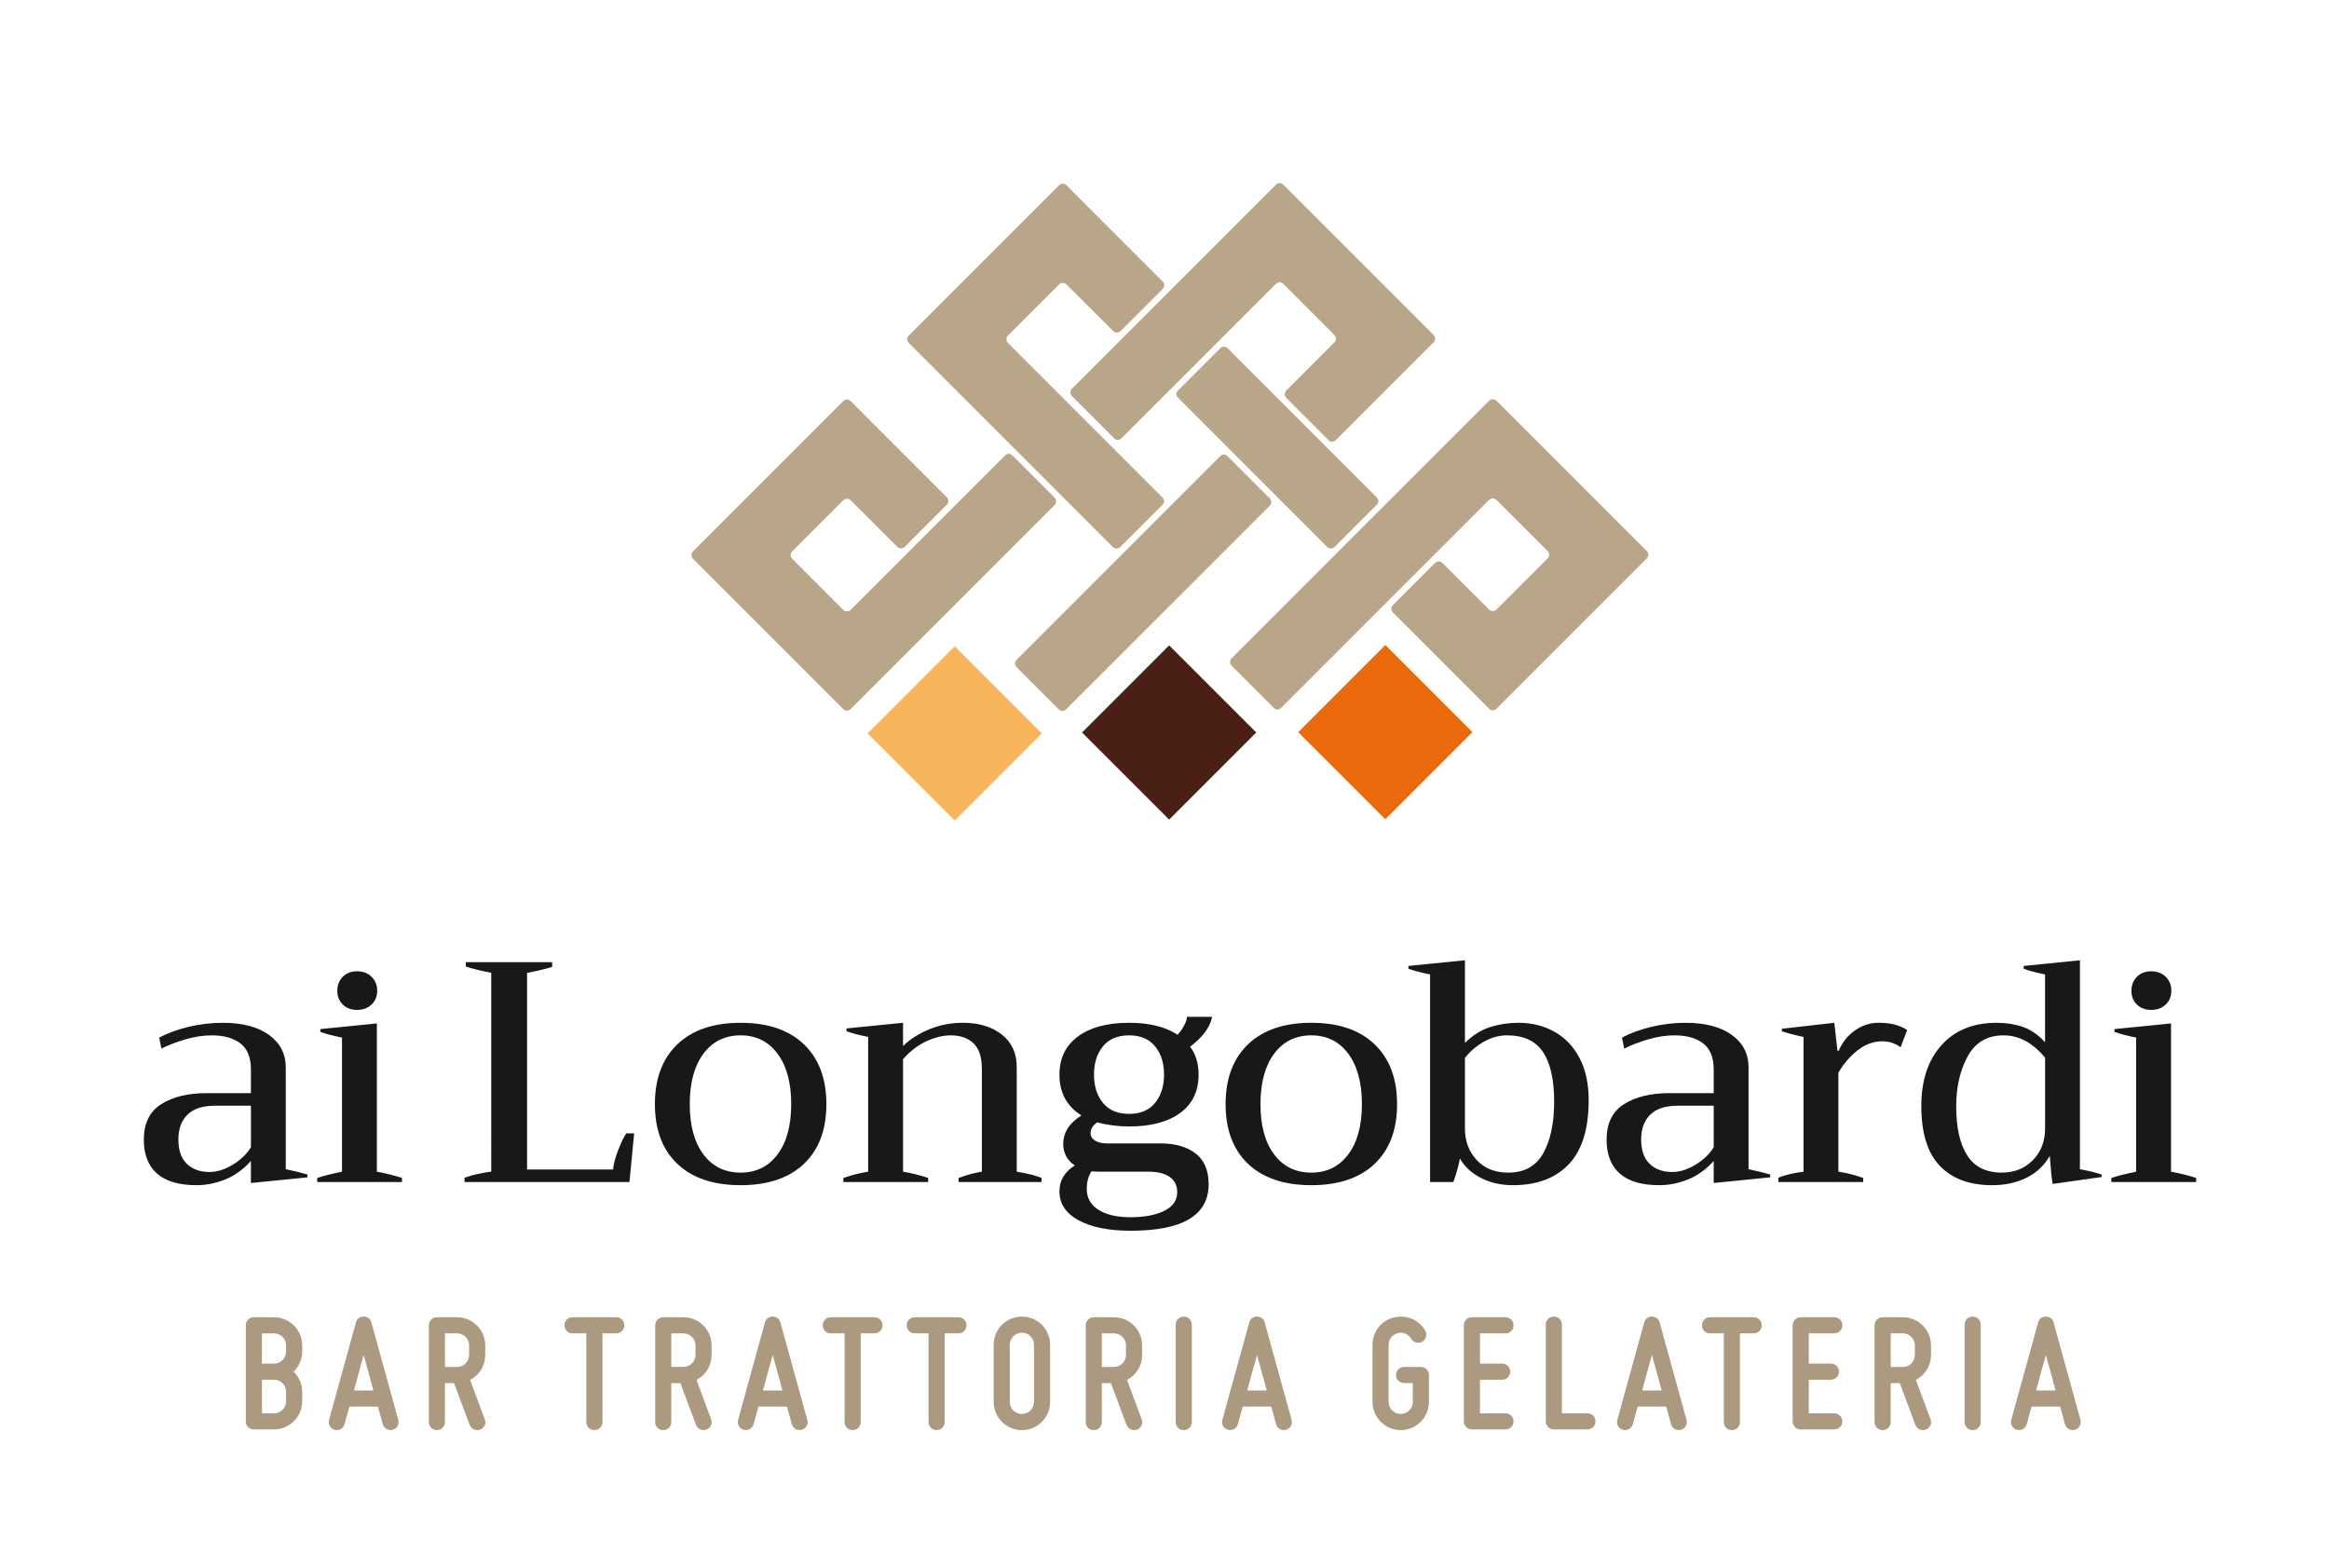 <?xml version="1.0" encoding="utf-8"?>
<!-- Generator: Adobe Illustrator 16.0.0, SVG Export Plug-In . SVG Version: 6.00 Build 0)  -->
<!DOCTYPE svg PUBLIC "-//W3C//DTD SVG 1.1//EN" "http://www.w3.org/Graphics/SVG/1.1/DTD/svg11.dtd">
<svg version="1.1" id="Livello_1" xmlns="http://www.w3.org/2000/svg" xmlns:xlink="http://www.w3.org/1999/xlink" x="0px" y="0px"
	 width="217.094px" height="146.154px" viewBox="0 0 217.094 146.154" enable-background="new 0 0 217.094 146.154"
	 xml:space="preserve">
<g>
	<path fill="#1A171B" d="M14.636,109.384c-0.82-0.723-1.23-1.775-1.23-3.162c0-1.521,0.542-2.625,1.625-3.309
		c1.083-0.683,2.493-1.025,4.23-1.025h4.128v-2.225c0-1.093-0.322-1.893-0.966-2.4s-1.542-0.761-2.694-0.761
		c-0.761,0-1.552,0.116-2.372,0.352c-0.819,0.233-1.59,0.526-2.313,0.878l-0.205-1.024c0.82-0.43,1.747-0.767,2.781-1.011
		c1.034-0.244,2.088-0.366,3.162-0.366c1.815,0,3.245,0.377,4.289,1.128s1.566,1.761,1.566,3.03v9.486
		c0.742,0.155,1.415,0.321,2.021,0.497v0.264l-5.27,0.527v-2.049c-0.722,0.8-1.528,1.375-2.416,1.727
		c-0.888,0.352-1.771,0.526-2.649,0.526C16.685,110.467,15.456,110.106,14.636,109.384 M21.707,108.55
		c0.751-0.459,1.312-1,1.684-1.625v-3.865h-3.367c-1.132,0-1.981,0.278-2.547,0.835s-0.849,1.322-0.849,2.298
		c0,1.015,0.264,1.776,0.791,2.284c0.526,0.508,1.229,0.761,2.107,0.761C20.228,109.237,20.955,109.009,21.707,108.55"/>
	<path fill="#1A171B" d="M29.567,109.794c0.507-0.177,1.278-0.37,2.313-0.586V96.707c-0.8-0.156-1.474-0.332-2.021-0.528v-0.263
		l5.27-0.527v13.819c0.917,0.176,1.698,0.371,2.342,0.586v0.381h-7.905V109.794z M31.954,93.632
		c-0.342-0.332-0.513-0.761-0.513-1.288s0.17-0.961,0.513-1.303c0.341-0.342,0.785-0.513,1.332-0.513s0.996,0.171,1.347,0.513
		s0.527,0.775,0.527,1.303s-0.175,0.956-0.527,1.288s-0.801,0.498-1.347,0.498S32.294,93.964,31.954,93.632"/>
	<path fill="#1A171B" d="M43.302,109.765c0.8-0.273,1.63-0.459,2.489-0.557V90.675c-0.977-0.195-1.767-0.391-2.372-0.585v-0.41
		h8.052v0.438c-0.605,0.195-1.386,0.381-2.342,0.557v18.328h8.022c0.02-0.429,0.17-1.015,0.454-1.756
		c0.283-0.742,0.542-1.278,0.775-1.611h0.732l-0.439,4.538H43.302V109.765z"/>
	<path fill="#1A171B" d="M63.138,108.477c-1.396-1.328-2.093-3.182-2.093-5.563c0-2.381,0.697-4.239,2.093-5.577
		c1.396-1.337,3.362-2.006,5.9-2.006c2.537,0,4.503,0.669,5.899,2.006c1.395,1.338,2.093,3.196,2.093,5.577
		c0,2.382-0.698,4.235-2.093,5.563c-1.396,1.327-3.363,1.99-5.899,1.99C66.5,110.467,64.533,109.804,63.138,108.477 M72.478,107.598
		c0.849-1.131,1.273-2.693,1.273-4.685s-0.424-3.558-1.273-4.699s-1.996-1.712-3.44-1.712c-1.464,0-2.621,0.57-3.47,1.712
		s-1.273,2.708-1.273,4.699s0.424,3.554,1.273,4.685c0.849,1.133,2.005,1.698,3.47,1.698
		C70.481,109.296,71.628,108.73,72.478,107.598"/>
	<path fill="#1A171B" d="M97.086,109.794v0.381h-7.73v-0.381c0.781-0.293,1.503-0.488,2.167-0.586v-9.545
		c0-1.131-0.263-1.941-0.79-2.43s-1.23-0.731-2.108-0.731c-0.722,0-1.483,0.186-2.284,0.556c-0.8,0.371-1.522,0.928-2.167,1.669
		v10.481c0.801,0.137,1.582,0.332,2.343,0.586v0.381h-7.906v-0.381c0.8-0.273,1.571-0.469,2.313-0.586V96.647
		c-0.8-0.155-1.474-0.332-2.02-0.527v-0.263l5.27-0.527v2.166c0.664-0.643,1.484-1.166,2.46-1.565c0.976-0.4,2.01-0.601,3.104-0.601
		c1.503,0,2.718,0.366,3.645,1.098c0.927,0.732,1.39,1.743,1.39,3.031v9.749C95.749,109.365,96.519,109.56,97.086,109.794"/>
	<path fill="#1A171B" d="M111.446,107.51c0.81,0.626,1.216,1.582,1.216,2.87c0,2.888-2.421,4.333-7.262,4.333
		c-2.03,0-3.645-0.322-4.845-0.967c-1.201-0.645-1.801-1.552-1.801-2.723c0-0.996,0.478-1.795,1.435-2.4
		c-0.371-0.235-0.644-0.527-0.82-0.879s-0.264-0.712-0.264-1.083c0-1.094,0.566-1.991,1.699-2.694
		c-1.367-0.857-2.05-2.127-2.05-3.806c0-1.522,0.575-2.708,1.728-3.558c1.151-0.849,2.742-1.273,4.772-1.273
		c1.874,0,3.376,0.371,4.509,1.113c0.253-0.273,0.463-0.571,0.629-0.894c0.166-0.321,0.249-0.58,0.249-0.775h2.342
		c-0.078,0.448-0.288,0.912-0.63,1.39c-0.341,0.479-0.814,0.943-1.419,1.392c0.526,0.703,0.79,1.571,0.79,2.605
		c0,1.542-0.57,2.733-1.713,3.572c-1.142,0.839-2.728,1.259-4.757,1.259c-1.035,0-2.031-0.126-2.986-0.381
		c-0.41,0.293-0.615,0.625-0.615,0.996c0,0.292,0.136,0.526,0.41,0.702c0.273,0.176,0.664,0.264,1.171,0.264h4.948
		C109.548,106.573,110.637,106.886,111.446,107.51 M108.533,112.853c0.8-0.399,1.201-0.98,1.201-1.741
		c0-0.604-0.23-1.073-0.688-1.405s-1.126-0.498-2.005-0.498h-4.568l-0.732-0.029c-0.292,0.431-0.439,0.977-0.439,1.64
		c0,0.839,0.367,1.488,1.098,1.947c0.732,0.458,1.723,0.688,2.972,0.688C106.679,113.453,107.733,113.253,108.533,112.853
		 M102.809,97.525c-0.556,0.685-0.834,1.563-0.834,2.636c0,1.074,0.278,1.952,0.834,2.635c0.557,0.683,1.372,1.025,2.445,1.025
		c1.054,0,1.859-0.343,2.416-1.025c0.556-0.683,0.834-1.561,0.834-2.635c0-1.072-0.278-1.951-0.834-2.636
		c-0.557-0.683-1.362-1.023-2.416-1.023C104.181,96.502,103.366,96.843,102.809,97.525"/>
	<path fill="#1A171B" d="M116.335,108.477c-1.396-1.328-2.093-3.182-2.093-5.563c0-2.381,0.697-4.239,2.093-5.577
		c1.397-1.337,3.362-2.006,5.9-2.006s4.503,0.669,5.899,2.006c1.396,1.338,2.093,3.196,2.093,5.577c0,2.382-0.696,4.235-2.093,5.563
		c-1.396,1.327-3.361,1.99-5.899,1.99S117.732,109.804,116.335,108.477 M125.676,107.598c0.848-1.131,1.273-2.693,1.273-4.685
		s-0.426-3.558-1.273-4.699c-0.85-1.142-1.996-1.712-3.44-1.712c-1.463,0-2.621,0.57-3.469,1.712
		c-0.851,1.142-1.273,2.708-1.273,4.699s0.423,3.554,1.273,4.685c0.848,1.133,2.006,1.698,3.469,1.698
		C123.68,109.296,124.826,108.73,125.676,107.598"/>
	<path fill="#1A171B" d="M138.017,109.779c-0.879-0.459-1.522-1.06-1.933-1.801c-0.137,0.723-0.342,1.454-0.614,2.196h-2.167V90.821
		c-0.801-0.155-1.474-0.331-2.021-0.527v-0.263l5.27-0.526v7.699c0.762-0.742,1.562-1.239,2.402-1.493
		c0.839-0.253,1.697-0.381,2.576-0.381c1.248,0,2.37,0.278,3.367,0.835c0.995,0.557,1.775,1.376,2.341,2.459
		c0.567,1.084,0.85,2.386,0.85,3.909c0,2.692-0.62,4.689-1.859,5.986c-1.24,1.299-2.971,1.947-5.196,1.947
		C139.9,110.467,138.895,110.237,138.017,109.779 M143.857,107.48c0.674-1.21,1.01-2.811,1.01-4.802c0-2.049-0.347-3.59-1.039-4.625
		c-0.693-1.034-1.81-1.552-3.353-1.552c-0.761,0-1.494,0.205-2.195,0.614c-0.703,0.409-1.278,0.907-1.729,1.494v6.586
		c0,1.152,0.362,2.124,1.084,2.913c0.722,0.791,1.708,1.187,2.957,1.187C142.096,109.296,143.184,108.69,143.857,107.48"/>
	<path fill="#1A171B" d="M150.985,109.384c-0.819-0.723-1.229-1.775-1.229-3.162c0-1.521,0.541-2.625,1.625-3.309
		c1.082-0.683,2.493-1.025,4.23-1.025h4.128v-2.225c0-1.093-0.321-1.893-0.967-2.4c-0.644-0.508-1.542-0.761-2.692-0.761
		c-0.762,0-1.553,0.116-2.372,0.352c-0.82,0.233-1.591,0.526-2.313,0.878l-0.204-1.024c0.819-0.43,1.746-0.767,2.781-1.011
		s2.088-0.366,3.162-0.366c1.815,0,3.245,0.377,4.289,1.128s1.566,1.761,1.566,3.03v9.486c0.741,0.155,1.415,0.321,2.021,0.497
		v0.264l-5.271,0.527v-2.049c-0.723,0.8-1.527,1.375-2.416,1.727c-0.888,0.352-1.771,0.526-2.648,0.526
		C153.036,110.467,151.806,110.106,150.985,109.384 M158.058,108.55c0.751-0.459,1.312-1,1.683-1.625v-3.865h-3.366
		c-1.133,0-1.982,0.278-2.548,0.835c-0.566,0.557-0.849,1.322-0.849,2.298c0,1.015,0.263,1.776,0.79,2.284s1.229,0.761,2.108,0.761
		C156.578,109.237,157.306,109.009,158.058,108.55"/>
	<path fill="#1A171B" d="M165.771,109.765c0.624-0.253,1.404-0.439,2.342-0.557V96.647c-0.839-0.175-1.513-0.351-2.02-0.527v-0.233
		l4.89-0.557l0.292,2.605h0.118c0.33-0.78,0.833-1.409,1.507-1.888c0.673-0.479,1.41-0.718,2.21-0.718c0.528,0,1,0.05,1.42,0.147
		c0.421,0.098,0.835,0.272,1.245,0.526l-0.615,1.61c-0.507-0.371-1.074-0.557-1.698-0.557c-0.819,0-1.586,0.278-2.298,0.834
		c-0.713,0.558-1.313,1.255-1.801,2.095v9.222c0.762,0.117,1.532,0.312,2.312,0.586v0.38h-7.904V109.765z"/>
	<path fill="#1A171B" d="M180.82,108.667c-1.151-1.2-1.728-3.06-1.728-5.578c0-2.381,0.624-4.27,1.874-5.666
		c1.249-1.395,2.967-2.093,5.153-2.093c0.878,0,1.688,0.128,2.43,0.381c0.742,0.254,1.435,0.732,2.078,1.435v-6.324
		c-0.801-0.155-1.463-0.331-1.99-0.527v-0.263l5.24-0.526v19.47c0.82,0.155,1.493,0.321,2.021,0.497v0.234l-4.567,0.645
		c-0.098-0.645-0.187-1.514-0.264-2.606c-0.526,0.898-1.254,1.576-2.181,2.035c-0.927,0.458-1.997,0.688-3.206,0.688
		C183.592,110.467,181.972,109.866,180.82,108.667 M189.486,108.14c0.762-0.771,1.142-1.761,1.142-2.972v-6.587
		c-1.151-1.387-2.439-2.079-3.864-2.079c-1.522,0-2.641,0.653-3.352,1.961c-0.714,1.309-1.069,2.859-1.069,4.655
		c0,1.972,0.342,3.494,1.024,4.568c0.683,1.073,1.757,1.609,3.221,1.609C187.759,109.296,188.726,108.91,189.486,108.14"/>
	<path fill="#1A171B" d="M196.805,109.794c0.509-0.177,1.278-0.37,2.313-0.586V96.707c-0.8-0.156-1.475-0.332-2.02-0.528v-0.263
		l5.27-0.527v13.819c0.918,0.176,1.698,0.371,2.342,0.586v0.381h-7.905V109.794z M199.191,93.632
		c-0.341-0.332-0.512-0.761-0.512-1.288s0.171-0.961,0.512-1.303c0.342-0.342,0.786-0.513,1.333-0.513
		c0.545,0,0.994,0.171,1.347,0.513c0.352,0.342,0.525,0.775,0.525,1.303s-0.174,0.956-0.525,1.288
		c-0.353,0.332-0.802,0.498-1.347,0.498C199.978,94.13,199.533,93.964,199.191,93.632"/>
	<path fill="#AB9980" d="M27.373,127.847c0.485,0.486,0.798,1.143,0.798,1.88v0.876c0,1.456-1.19,2.629-2.63,2.629h-1.878
		c-0.423,0-0.751-0.328-0.751-0.751v-8.953c0-0.423,0.328-0.752,0.751-0.752h1.878c1.44,0,2.63,1.175,2.63,2.63v0.563
		C28.171,126.705,27.857,127.362,27.373,127.847 M26.668,125.969v-0.563c0-0.627-0.5-1.127-1.127-1.127h-1.126v2.818h1.126
		C26.167,127.097,26.668,126.596,26.668,125.969 M25.541,128.599h-1.126v3.132h1.126c0.627,0,1.127-0.502,1.127-1.128v-0.876
		C26.668,129.1,26.167,128.599,25.541,128.599"/>
	<path fill="#AB9980" d="M36.607,133.263c-0.423,0.111-0.814-0.124-0.924-0.516c-0.046-0.126-0.078-0.281-0.125-0.454
		c-0.078-0.298-0.203-0.705-0.329-1.189h-2.661c-0.141,0.484-0.25,0.892-0.329,1.189c-0.047,0.173-0.078,0.328-0.125,0.454
		c-0.11,0.392-0.5,0.627-0.924,0.516c-0.391-0.109-0.626-0.5-0.517-0.922l2.505-9.08c0.078-0.329,0.36-0.547,0.72-0.547
		c0.36,0,0.642,0.218,0.72,0.547l2.504,9.08C37.233,132.763,36.999,133.153,36.607,133.263 M33.899,126.298
		c-0.297,1.018-0.611,2.223-0.908,3.303h1.816C34.51,128.521,34.196,127.315,33.899,126.298"/>
	<path fill="#AB9980" d="M43.823,128.614l1.362,3.663c0.172,0.392-0.047,0.83-0.438,0.971c-0.392,0.141-0.798-0.047-0.97-0.438
		l-1.457-3.898h-0.845v3.633c0,0.423-0.329,0.751-0.751,0.751c-0.423,0-0.751-0.328-0.751-0.751v-9.017
		c0-0.423,0.328-0.752,0.751-0.752h1.878c1.456,0,2.63,1.175,2.63,2.63v0.877C45.232,127.3,44.684,128.176,43.823,128.614
		 M42.602,127.409c0.627,0,1.127-0.501,1.127-1.127v-0.877c0-0.627-0.5-1.127-1.127-1.127h-1.127v3.131H42.602z"/>
	<path fill="#AB9980" d="M58.191,123.527c0,0.423-0.329,0.751-0.751,0.751h-1.283v8.266c0,0.423-0.33,0.751-0.752,0.751
		s-0.751-0.328-0.751-0.751v-8.266H53.37c-0.423,0-0.752-0.328-0.752-0.751s0.329-0.752,0.752-0.752h4.07
		C57.862,122.775,58.191,123.104,58.191,123.527"/>
	<path fill="#AB9980" d="M64.921,128.614l1.362,3.663c0.172,0.392-0.047,0.83-0.438,0.971c-0.392,0.141-0.798-0.047-0.97-0.438
		l-1.456-3.898h-0.845v3.633c0,0.423-0.329,0.751-0.751,0.751c-0.423,0-0.751-0.328-0.751-0.751v-9.017
		c0-0.423,0.328-0.752,0.751-0.752H63.7c1.456,0,2.63,1.175,2.63,2.63v0.877C66.331,127.3,65.782,128.176,64.921,128.614
		 M63.7,127.409c0.627,0,1.128-0.501,1.128-1.127v-0.877c0-0.627-0.501-1.127-1.128-1.127h-1.126v3.131H63.7z"/>
	<path fill="#AB9980" d="M74.735,133.263c-0.423,0.111-0.814-0.124-0.924-0.516c-0.047-0.126-0.078-0.281-0.125-0.454
		c-0.079-0.298-0.203-0.705-0.329-1.189h-2.661c-0.141,0.484-0.25,0.892-0.329,1.189c-0.047,0.173-0.079,0.328-0.125,0.454
		c-0.11,0.392-0.5,0.627-0.924,0.516c-0.391-0.109-0.626-0.5-0.517-0.922l2.504-9.08c0.079-0.329,0.36-0.547,0.72-0.547
		s0.642,0.218,0.72,0.547l2.505,9.08C75.361,132.763,75.126,133.153,74.735,133.263 M72.027,126.298
		c-0.297,1.018-0.61,2.223-0.908,3.303h1.816C72.637,128.521,72.324,127.315,72.027,126.298"/>
	<path fill="#AB9980" d="M82.264,123.527c0,0.423-0.329,0.751-0.751,0.751h-1.284v8.266c0,0.423-0.329,0.751-0.751,0.751
		c-0.422,0-0.751-0.328-0.751-0.751v-8.266h-1.284c-0.423,0-0.751-0.328-0.751-0.751s0.329-0.752,0.751-0.752h4.07
		C81.935,122.775,82.264,123.104,82.264,123.527"/>
	<path fill="#AB9980" d="M90.09,123.527c0,0.423-0.329,0.751-0.751,0.751h-1.284v8.266c0,0.423-0.329,0.751-0.751,0.751
		s-0.751-0.328-0.751-0.751v-8.266h-1.284c-0.422,0-0.751-0.328-0.751-0.751s0.329-0.752,0.751-0.752h4.07
		C89.761,122.775,90.09,123.104,90.09,123.527"/>
	<path fill="#AB9980" d="M92.625,130.665v-5.322c0-1.455,1.174-2.629,2.63-2.629c1.456,0,2.63,1.174,2.63,2.629v5.322
		c0,1.455-1.174,2.63-2.63,2.63C93.799,133.295,92.625,132.12,92.625,130.665 M94.128,125.343v5.322
		c0,0.625,0.501,1.127,1.127,1.127s1.127-0.502,1.127-1.127v-5.322c0-0.625-0.501-1.127-1.127-1.127S94.128,124.718,94.128,125.343"
		/>
	<path fill="#AB9980" d="M105.053,128.614l1.362,3.663c0.172,0.392-0.047,0.83-0.438,0.971s-0.798-0.047-0.97-0.438l-1.456-3.898
		h-0.845v3.633c0,0.423-0.329,0.751-0.751,0.751c-0.423,0-0.751-0.328-0.751-0.751v-9.017c0-0.423,0.328-0.752,0.751-0.752h1.878
		c1.456,0,2.63,1.175,2.63,2.63v0.877C106.462,127.3,105.914,128.176,105.053,128.614 M103.832,127.409
		c0.626,0,1.127-0.501,1.127-1.127v-0.877c0-0.627-0.501-1.127-1.127-1.127h-1.127v3.131H103.832z"/>
	<path fill="#AB9980" d="M109.592,132.544v-9.079c0-0.424,0.328-0.751,0.752-0.751c0.422,0,0.751,0.327,0.751,0.751v9.079
		c0,0.423-0.329,0.751-0.751,0.751C109.92,133.295,109.592,132.967,109.592,132.544"/>
	<path fill="#AB9980" d="M119.876,133.263c-0.422,0.111-0.814-0.124-0.924-0.516c-0.046-0.126-0.078-0.281-0.125-0.454
		c-0.078-0.298-0.203-0.705-0.328-1.189h-2.661c-0.142,0.484-0.252,0.892-0.329,1.189c-0.047,0.173-0.079,0.328-0.126,0.454
		c-0.109,0.392-0.5,0.627-0.923,0.516c-0.392-0.109-0.627-0.5-0.518-0.922l2.506-9.08c0.079-0.329,0.36-0.547,0.721-0.547
		c0.359,0,0.641,0.218,0.719,0.547l2.505,9.08C120.503,132.763,120.268,133.153,119.876,133.263 M117.169,126.298
		c-0.298,1.018-0.611,2.223-0.909,3.303h1.816C117.778,128.521,117.466,127.315,117.169,126.298"/>
	<path fill="#AB9980" d="M133.195,128.161v2.504c0,1.455-1.174,2.63-2.63,2.63c-1.439,0-2.629-1.175-2.629-2.63v-5.322
		c0-1.189,0.782-2.238,1.956-2.536c1.144-0.298,2.364,0.172,2.959,1.222c0.204,0.36,0.078,0.798-0.282,1.033
		c-0.359,0.203-0.813,0.078-1.017-0.283c-0.267-0.438-0.782-0.656-1.269-0.516c-0.501,0.126-0.845,0.579-0.845,1.08v5.322
		c0,0.625,0.516,1.127,1.126,1.127c0.627,0,1.128-0.502,1.128-1.127v-1.754h-0.813c-0.424,0-0.753-0.328-0.753-0.75
		c0-0.423,0.329-0.752,0.753-0.752h1.564C132.867,127.409,133.195,127.738,133.195,128.161"/>
	<path fill="#AB9980" d="M137.202,122.775h3.131c0.422,0,0.751,0.329,0.751,0.752s-0.329,0.751-0.751,0.751h-2.38v2.818h2.066
		c0.423,0,0.752,0.328,0.752,0.75c0,0.423-0.329,0.752-0.752,0.752h-2.066v3.132h2.38c0.422,0,0.751,0.328,0.751,0.75
		c0,0.423-0.329,0.751-0.751,0.751h-3.131c-0.423,0-0.752-0.328-0.752-0.751v-8.953C136.45,123.104,136.779,122.775,137.202,122.775
		"/>
	<path fill="#AB9980" d="M144.089,132.48v-9.016c0-0.424,0.328-0.751,0.751-0.751c0.424,0,0.751,0.327,0.751,0.751v8.265h2.381
		c0.422,0,0.75,0.329,0.75,0.751c0,0.423-0.328,0.751-0.75,0.751h-3.132C144.417,133.231,144.089,132.903,144.089,132.48"/>
	<path fill="#AB9980" d="M156.689,133.263c-0.422,0.111-0.813-0.124-0.923-0.516c-0.048-0.126-0.079-0.281-0.126-0.454
		c-0.078-0.298-0.203-0.705-0.328-1.189h-2.662c-0.141,0.484-0.25,0.892-0.328,1.189c-0.047,0.173-0.078,0.328-0.125,0.454
		c-0.109,0.392-0.501,0.627-0.924,0.516c-0.392-0.109-0.627-0.5-0.516-0.922l2.504-9.08c0.078-0.329,0.359-0.547,0.72-0.547
		s0.642,0.218,0.721,0.547l2.504,9.08C157.315,132.763,157.08,133.153,156.689,133.263 M153.981,126.298
		c-0.298,1.018-0.61,2.223-0.908,3.303h1.815C154.593,128.521,154.279,127.315,153.981,126.298"/>
	<path fill="#AB9980" d="M164.219,123.527c0,0.423-0.328,0.751-0.751,0.751h-1.283v8.266c0,0.423-0.329,0.751-0.753,0.751
		c-0.422,0-0.75-0.328-0.75-0.751v-8.266h-1.284c-0.423,0-0.751-0.328-0.751-0.751s0.328-0.752,0.751-0.752h4.07
		C163.891,122.775,164.219,123.104,164.219,123.527"/>
	<path fill="#AB9980" d="M167.85,122.775h3.131c0.422,0,0.75,0.329,0.75,0.752s-0.328,0.751-0.75,0.751H168.6v2.818h2.066
		c0.424,0,0.752,0.328,0.752,0.75c0,0.423-0.328,0.752-0.752,0.752H168.6v3.132h2.381c0.422,0,0.75,0.328,0.75,0.75
		c0,0.423-0.328,0.751-0.75,0.751h-3.131c-0.424,0-0.752-0.328-0.752-0.751v-8.953C167.098,123.104,167.426,122.775,167.85,122.775"
		/>
	<path fill="#AB9980" d="M178.587,128.614l1.361,3.663c0.173,0.392-0.047,0.83-0.438,0.971c-0.391,0.141-0.798-0.047-0.971-0.438
		l-1.455-3.898h-0.846v3.633c0,0.423-0.328,0.751-0.751,0.751s-0.752-0.328-0.752-0.751v-9.017c0-0.423,0.329-0.752,0.752-0.752
		h1.878c1.456,0,2.631,1.175,2.631,2.63v0.877C179.996,127.3,179.447,128.176,178.587,128.614 M177.365,127.409
		c0.627,0,1.128-0.501,1.128-1.127v-0.877c0-0.627-0.501-1.127-1.128-1.127h-1.127v3.131H177.365z"/>
	<path fill="#AB9980" d="M183.126,132.544v-9.079c0-0.424,0.329-0.751,0.751-0.751c0.424,0,0.751,0.327,0.751,0.751v9.079
		c0,0.423-0.327,0.751-0.751,0.751C183.455,133.295,183.126,132.967,183.126,132.544"/>
	<path fill="#AB9980" d="M193.408,133.263c-0.421,0.111-0.812-0.124-0.922-0.516c-0.048-0.126-0.079-0.281-0.126-0.454
		c-0.078-0.298-0.203-0.705-0.329-1.189h-2.661c-0.141,0.484-0.25,0.892-0.327,1.189c-0.048,0.173-0.08,0.328-0.126,0.454
		c-0.109,0.392-0.501,0.627-0.924,0.516c-0.392-0.109-0.626-0.5-0.517-0.922l2.505-9.08c0.078-0.329,0.359-0.547,0.72-0.547
		s0.641,0.218,0.721,0.547l2.504,9.08C194.035,132.763,193.801,133.153,193.408,133.263 M190.701,126.298
		c-0.298,1.018-0.61,2.223-0.908,3.303h1.815C191.312,128.521,190.998,127.315,190.701,126.298"/>
	
		<rect x="103.242" y="62.548" transform="matrix(0.707 0.707 -0.707 0.707 80.209 -57.061)" fill="#4A1F16" width="11.484" height="11.484"/>
	
		<rect x="83.257" y="62.636" transform="matrix(0.707 0.707 -0.707 0.707 74.414 -42.904)" fill="#F7B45A" width="11.484" height="11.484"/>
	
		<rect x="123.391" y="62.519" transform="matrix(0.707 0.707 -0.707 0.707 86.094 -71.319)" fill="#EA690B" width="11.484" height="11.484"/>
	<path fill="#B9A588" d="M93.683,42.456l-14.39,14.386c-0.19,0.19-0.502,0.19-0.693,0l-4.76-4.76c-0.19-0.191-0.19-0.503,0-0.694
		l4.76-4.76c0.19-0.19,0.502-0.19,0.693,0l4.349,4.338c0.19,0.191,0.503,0.191,0.693,0l3.92-3.92c0.19-0.19,0.19-0.502,0-0.693
		l-8.97-8.977c-0.186-0.186-0.49-0.186-0.676,0L64.588,51.396c-0.186,0.187-0.186,0.491,0,0.677l14.021,14.021
		c0.186,0.186,0.49,0.186,0.676,0l19.018-19.018c0.191-0.191,0.191-0.503,0-0.693l-3.95-3.95
		C94.162,42.242,93.874,42.265,93.683,42.456"/>
	<path fill="#B9A588" d="M119.422,65.977l19.381-19.377c0.19-0.191,0.503-0.191,0.693,0l4.76,4.759c0.19,0.191,0.19,0.503,0,0.693
		l-4.76,4.76c-0.19,0.19-0.503,0.19-0.693,0l-4.349-4.338c-0.19-0.191-0.503-0.191-0.693,0l-3.92,3.919
		c-0.19,0.191-0.19,0.503,0,0.694l8.97,8.977c0.187,0.187,0.491,0.187,0.677,0l14.021-14.021c0.186-0.186,0.186-0.49,0-0.676
		l-14.021-14.021c-0.186-0.186-0.49-0.186-0.677,0l-24.009,24.01c-0.191,0.19-0.191,0.502,0,0.693l3.95,3.95
		C118.942,66.191,119.231,66.167,119.422,65.977"/>
	<path fill="#B9A588" d="M113.731,42.525L94.764,61.497c-0.191,0.191-0.191,0.503,0,0.694l3.947,3.946
		c0.19,0.191,0.479,0.167,0.67-0.023l18.971-18.968c0.19-0.191,0.19-0.503,0-0.694l-3.95-3.95
		C114.211,42.311,113.922,42.334,113.731,42.525"/>
	<path fill="#B9A588" d="M118.938,17.208L99.92,36.226c-0.19,0.191-0.19,0.503,0,0.694l3.95,3.95
		c0.191,0.191,0.479,0.167,0.67-0.024L118.93,26.46c0.19-0.191,0.503-0.191,0.694,0l4.759,4.76c0.191,0.191,0.191,0.503,0,0.693
		l-4.226,4.227l0,0l-0.257,0.256c-0.19,0.191-0.19,0.503,0,0.693l3.951,3.95c0.19,0.191,0.479,0.167,0.67-0.023l0.212-0.213
		l0.002,0.002l8.9-8.9c0.186-0.186,0.186-0.49,0-0.676l-14.021-14.021C119.429,17.022,119.125,17.022,118.938,17.208"/>
	<path fill="#B9A588" d="M128.325,46.356l-13.891-13.894c-0.19-0.19-0.502-0.19-0.692,0l-3.951,3.95
		c-0.191,0.191-0.167,0.479,0.024,0.67l13.89,13.893c0.191,0.191,0.503,0.191,0.693,0l3.95-3.95
		C128.54,46.836,128.516,46.547,128.325,46.356"/>
	<path fill="#B9A588" d="M98.725,17.26L84.704,31.28c-0.186,0.187-0.186,0.491,0,0.677l19.027,19.026c0.19,0.19,0.502,0.19,0.693,0
		l3.95-3.95c0.191-0.191,0.167-0.479-0.023-0.67L93.957,31.965c-0.191-0.191-0.191-0.503,0-0.693l4.76-4.76
		c0.191-0.191,0.503-0.191,0.693,0l4.353,4.343c0.191,0.19,0.503,0.19,0.694,0l3.92-3.92c0.19-0.191,0.19-0.503,0-0.693
		l-8.975-8.982C99.215,17.074,98.911,17.074,98.725,17.26"/>
</g>
</svg>
